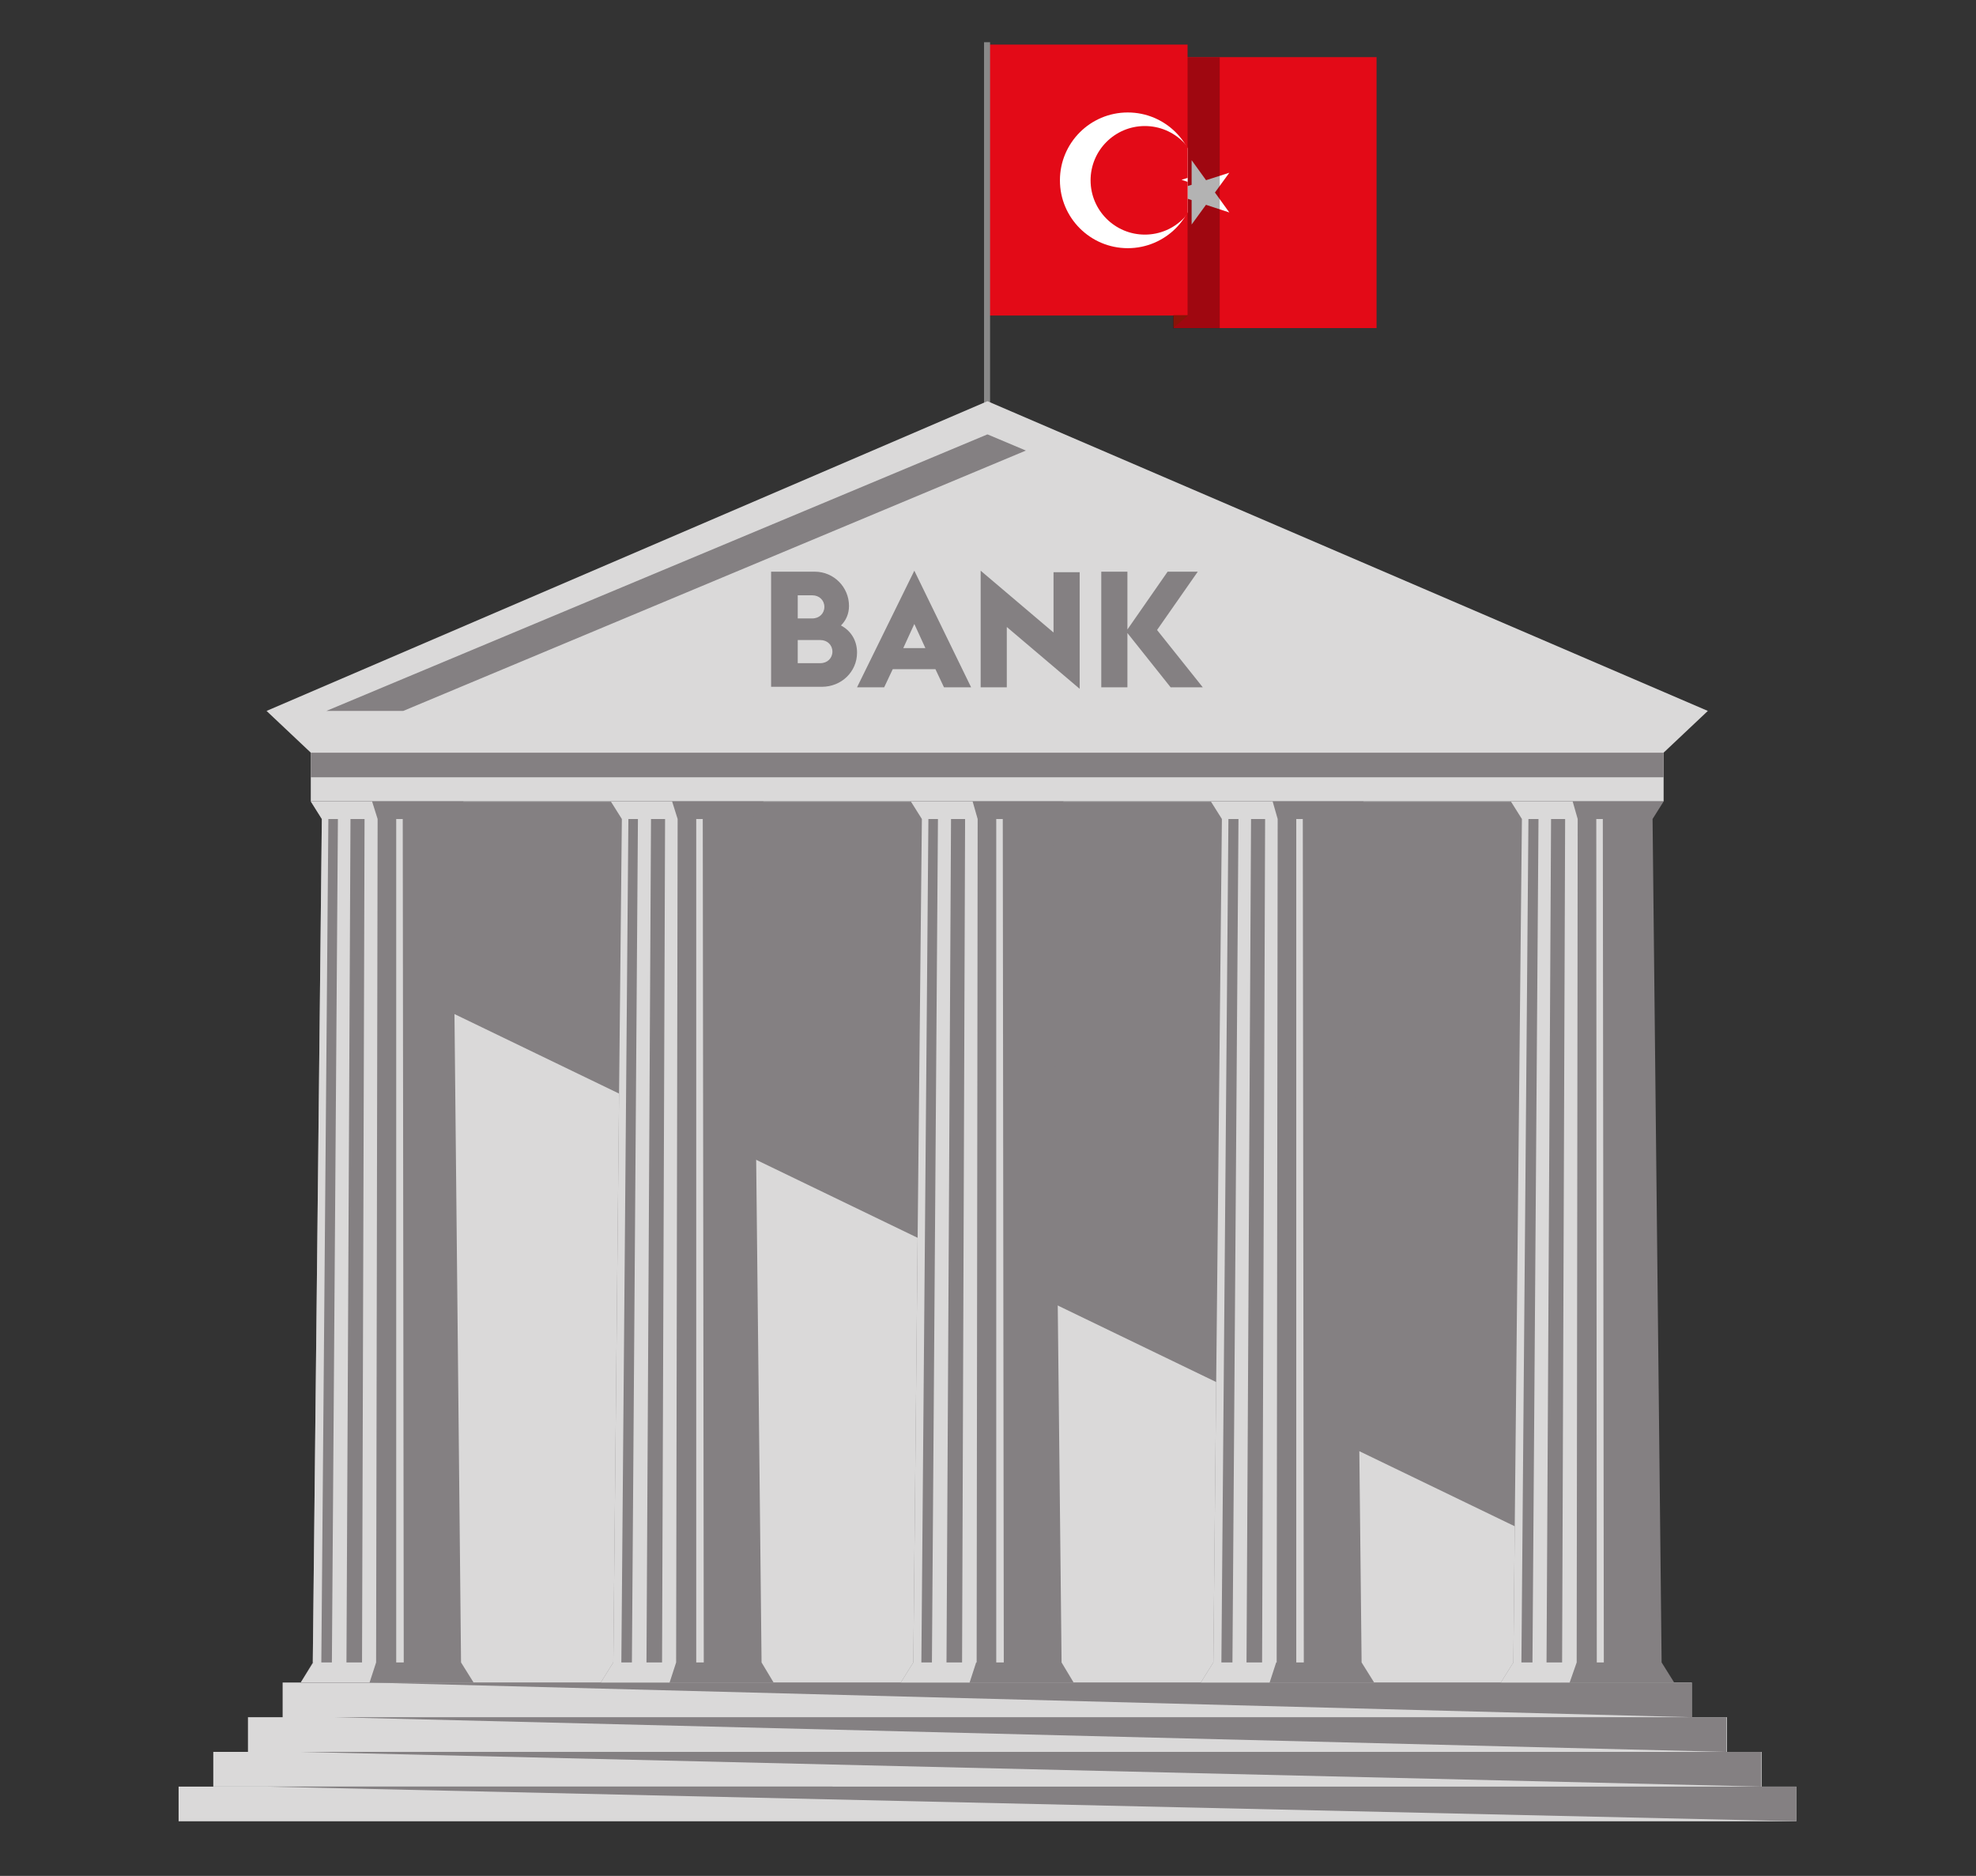 <svg xmlns="http://www.w3.org/2000/svg" xmlns:xlink="http://www.w3.org/1999/xlink" id="Ebene_1" viewBox="0 0 393.2 373.2" width="393.2" height="373.2"><rect x="0" y="0" width="393.2" height="373.2" fill="#333333" stroke="none"/><style>.st0{clip-path:url(#SVGID_2_)}.st1{fill:#e30a17}.st2{fill:#fff}.st3{opacity:.3;enable-background:new}.st4{clip-path:url(#SVGID_4_)}.st5{fill:#8a1308}.st6{fill:#898989}.st7{fill:#dad9d9}.st8{fill:#848082}</style><g id="Gruppe_579" transform="translate(-292.659 -5387.563)"><g id="Gruppe_415" transform="translate(484.471 5387.563)"><g id="Gruppe_421"><g id="Gruppe_417" transform="translate(37.729 2.493)"><defs><path id="SVGID_1_" d="M4 6h40.5v65H4z"/></defs><clipPath id="SVGID_2_"><use overflow="visible" xlink:href="#SVGID_1_"/></clipPath><g id="Gruppe_416" class="st0"><g id="Gruppe_415-2" transform="translate(-40.422 2.875)"><path id="_4" d="M4 6h80.8v53.9H4z" class="st1"/><ellipse id="_3" cx="32.6" cy="33" class="st2" rx="13.5" ry="13.5"/><ellipse id="_2" cx="36" cy="33" class="st1" rx="10.8" ry="10.8"/><path id="_1" d="M43.3 32.9l12.2 4L48 26.5v12.8L55.5 29l-12.2 3.9z" class="st2"/></g></g></g><path id="Rechteck_60" d="M41.6 11.4h9.3v53.9h-9.3z" class="st3"/><g id="Gruppe_420"><defs><path id="SVGID_3_" d="M4 6h40.5v65H4z"/></defs><clipPath id="SVGID_4_"><use overflow="visible" xlink:href="#SVGID_3_"/></clipPath><g id="Gruppe_419" class="st4"><g id="Gruppe_418" transform="translate(.001 2.875)"><path id="_4-2" d="M4 6h80.8v53.9H4z" class="st1"/><ellipse id="_3-2" cx="32.6" cy="33" class="st2" rx="13.5" ry="13.5"/><ellipse id="_2-2" cx="36" cy="33" class="st1" rx="10.8" ry="10.8"/><path id="_1-2" d="M43.3 32.9l12.2 4L48 26.5v12.8L55.5 29l-12.2 3.9z" class="st2"/></g></g></g><path id="Pfad_581" d="M41.7 65.2l3-2.5h-3v2.5z" class="st5"/><path id="Rechteck_62" d="M4 8.4h1.2V109H4z" class="st6"/></g></g><path d="M375 5547.1h228.3v175.2H375z" class="st7"/><path d="M595.5 5691.9L375 5585.4v-38.3h228.3l-4.1 175.2z" class="st8"/><path d="M348.9 5722.3h280.4v6.9H348.9zm-6.9 6.9h294.3v6.9H342zm-6.9 6.9h308.1v6.9H335.1zm-6.9 6.9h321.9v6.9H328.2z" class="st7"/><path d="M629.3 5722.3v6.9l-263.1-6.9zm6.9 6.9v6.9l-276.9-6.9zm-283.8 6.9l290.7 6.9v-6.9zm-6.9 6.9l304.6 6.9v-6.9z" class="st8"/><path d="M354.5 5537.3h269.2v9.7H354.5z" class="st7"/><path d="M354.5 5537.3h269.2v4.9H354.5zm28.2 13.2l2.2-3.5h-30.4l2.2 3.5-1.8 167.8h29.5l-1.7-167.8zm1.7 167.8h-29.5l-2.4 4h34.4z" class="st8"/><path d="M366.7 5547h-12.2l2.2 3.5h11.1zm-10.1 171.3h-1.7l1.8-167.8h1.3zm16.4 0h-1.5v-167.8h1.3zm-11.4 0h-2.9l1.2-167.8h2.5zm5.9 0h-2.8l.5-167.8h2.6zm-1.3 4h-13.7l2.5-4h12.5z" class="st7"/><path d="M621.5 5550.5l2.2-3.5h-30.4l2.2 3.5-1.7 167.8h29.5l-1.8-167.8zm1.8 167.8h-29.5l-2.5 4h34.5z" class="st8"/><path d="M605.6 5547h-12.3l2.2 3.5h11.1zm-10.2 171.3h-1.6l1.7-167.8h1.3zm16.4 0h-1.4l-.1-167.8h1.3zm-11.4 0h-2.8l1.2-167.8h2.5zm6 0h-2.9l.6-167.8h2.5zm-1.4 4h-13.7l2.5-4h12.6z" class="st7"/><path d="M442.4 5550.5l2.2-3.5h-30.4l2.2 3.5-1.7 167.8h29.5l-1.8-167.8zm1.8 167.8h-29.5l-2.5 4h34.4z" class="st8"/><path d="M426.4 5547h-12.2l2.2 3.5h11.1zm-10.1 171.3h-1.6l1.7-167.8h1.3zm16.4 0h-1.5v-167.8h1.3zm-11.4 0h-2.9l1.2-167.8h2.6zm5.9 0h-2.8l.6-167.8h2.5zm-1.3 4h-13.7l2.5-4h12.5z" class="st7"/><path d="M502.1 5550.5l2.2-3.5h-30.4l2.2 3.5-1.7 167.8h29.5l-1.8-167.8zm1.8 167.8h-29.5l-2.5 4h34.4z" class="st8"/><path d="M486.2 5547h-12.3l2.2 3.5h11.1zM476 5718.3h-1.6l1.7-167.8h1.3zm16.4 0h-1.5v-167.8h1.3zm-11.4 0h-2.9l1.2-167.8h2.6zm6 0h-2.9l.6-167.8h2.5zm-1.4 4h-13.7l2.5-4h12.5z" class="st7"/><path d="M561.8 5550.5l2.2-3.5h-30.4l2.2 3.5-1.7 167.8h29.5l-1.8-167.8zm1.8 167.8h-29.5l-2.5 4h34.5z" class="st8"/><path d="M545.9 5547h-12.3l2.2 3.5h11.1zm-10.2 171.3h-1.6l1.7-167.8h1.3zm16.4 0h-1.5v-167.8h1.3zm-11.4 0h-2.8l1.2-167.8h2.5zm6 0h-2.9l.6-167.8h2.5zm-1.4 4h-13.7l2.5-4h12.5zm-56.1-254.9h-.1L345.7 5529l8.8 8.3h269.2l8.8-8.3z" class="st7"/><path d="M496.8 5477.2l-7.6-3.2h-.1l-131.5 55h15.3zm-50.6 24.1h8.6c3.8 0 6.8 3.1 6.8 6.8 0 1.6-.6 2.9-1.6 3.9 1.9 1 3.2 2.9 3.2 5.4 0 3.8-3.1 6.8-7 6.8h-10.1v-22.9zm8.1 9.3c1.4 0 2.4-1 2.4-2.3s-1-2.3-2.4-2.3h-2.9v4.6h2.9zm1.6 8.9c1.4 0 2.4-1 2.4-2.3s-1-2.3-2.4-2.3h-4.5v4.6h4.5zm18.7-18.4l11.3 23.2h-5.4l-1.7-3.6h-8.5l-1.7 3.6h-5.4l11.4-23.2zm2.2 15.4l-2.2-4.8-2.2 4.8h4.4zm16.2-4.2v12h-5.2v-23.2l14.5 12.3v-12h5.2v23.2l-14.5-12.3zm18.8-11h5.2v11.5l8-11.5h6l-8.1 11.6 9.1 11.4h-6.4l-8.6-10.8v10.8h-5.2v-23z" class="st8"/></g></svg>